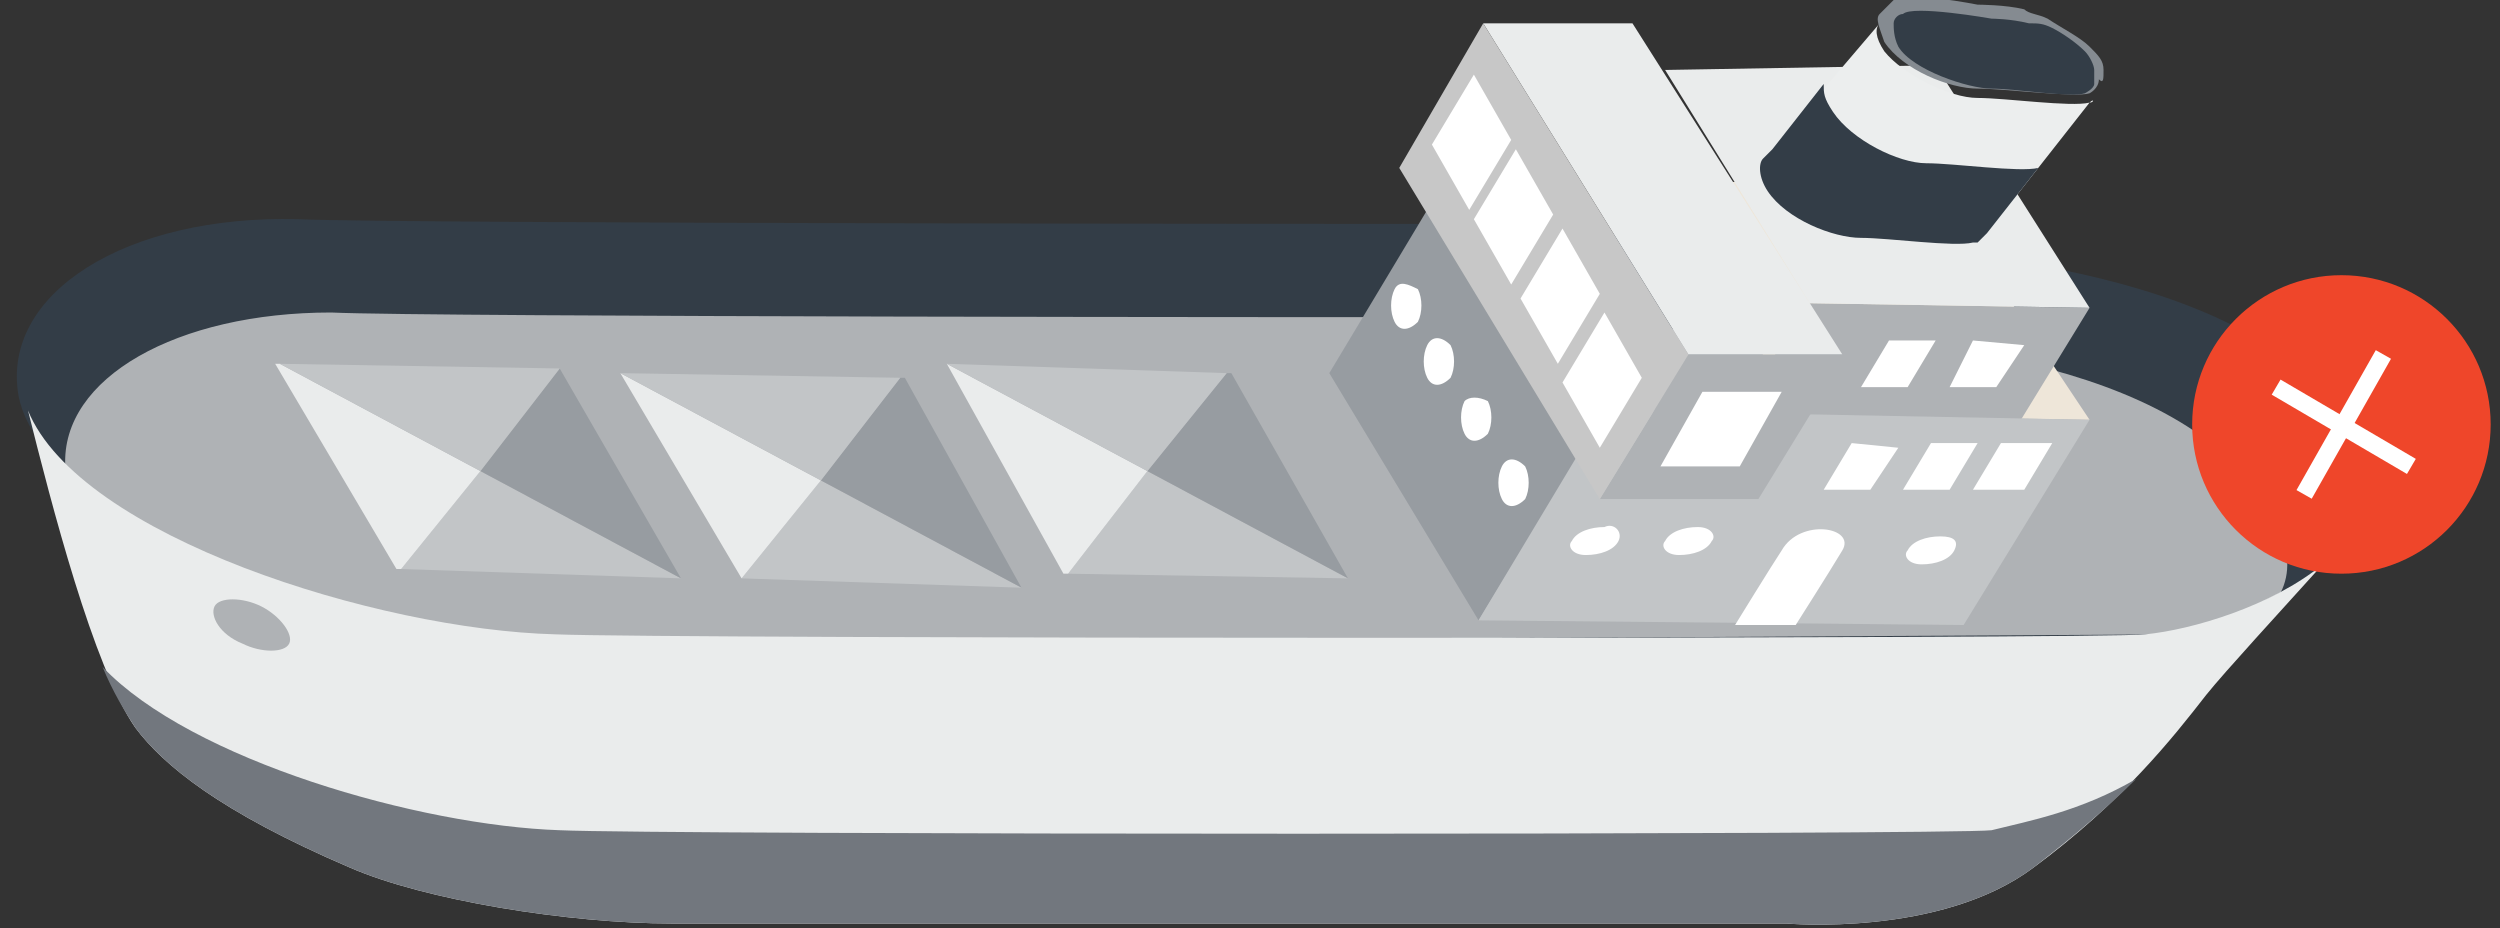 <?xml version="1.0" encoding="utf-8"?>
<!-- Generator: Adobe Illustrator 28.2.0, SVG Export Plug-In . SVG Version: 6.00 Build 0)  -->
<svg version="1.1" id="Layer_1" xmlns="http://www.w3.org/2000/svg" xmlns:xlink="http://www.w3.org/1999/xlink" x="0px" y="0px"
	 viewBox="0 0 53.6 19.9" style="enable-background:new 0 0 53.6 19.9;" xml:space="preserve">
<rect x="0" y="0" width="53.6" height="19.9" fill="#333333" stroke="none"/>
<style type="text/css">
	.st0{fill:#333D47;}
	.st1{fill:#AFB2B5;}
	.st2{fill:#EAECEC;}
	.st3{fill:#72777E;}
	.st4{fill:#979CA1;}
	.st5{fill:#EEE6D9;}
	.st6{fill:#C2C5C7;}
	.st7{fill:#C7C7C7;}
	.st8{fill:#FFFFFF;}
	.st9{fill:#858B91;}
	.st10{fill:#ECEEEE;}
	.st11{fill:#EF462A;}
	.st12{fill:none;stroke:#FFFFFF;stroke-width:0.375;stroke-linejoin:round;stroke-miterlimit:10;}
</style>
<g>
	<g>
		<g>
			<path class="st0" d="M30.5,4.8c0,0-21.8,0-24.1-0.1c-3.7-0.1-6.4,1.6-6,3.8c0.6,2.9,7.7,5.1,11.6,5.3c2.3,0.1,34.6-0.1,34.6-0.1
				s5.3-1.4,4-4.2c-1.7-3.5-8-4.2-12.2-4.3C34.1,5,30.5,4.8,30.5,4.8z"/>
			<path class="st1" d="M12.1,13.7c2.3,0.1,34.6-0.1,34.6-0.1s1.1-0.3,2.2-0.9c0.2-0.4,0.2-0.9-0.1-1.5c-1.6-3.4-7.5-4-11.6-4.1
				c-4-0.1-7.4-0.3-7.4-0.3S9.2,6.8,7.1,6.7C3.8,6.7,1.3,8.1,1.4,10C3.5,12.1,8.8,13.6,12.1,13.7z"/>
			<g>
				<path class="st2" d="M46,13.6c-0.7,0.1-31.7,0.1-34.1,0C8.1,13.5,1.7,11.5,0.6,8.8c0.5,2,1.4,5.5,2.3,6.8c0.6,0.8,1.8,1.8,4.6,3
					c1.6,0.7,4.7,1.2,6.9,1.2c2.2,0,23.9,0,23.9,0s3.3,0.3,5.3-1.2c1.9-1.4,3-2.8,3.7-3.7c0.4-0.5,1.6-1.8,2.5-2.8
					C48.7,13,47,13.5,46,13.6z"/>
			</g>
			<g>
				<path class="st3" d="M42.7,17.8c-0.8,0.1-28.6,0.1-30.7,0c-3-0.1-7.9-1.5-9.8-3.5c0.2,0.5,0.5,1,0.7,1.3c0.6,0.8,1.8,1.8,4.6,3
					c1.6,0.7,4.7,1.2,6.9,1.2c2.2,0,23.9,0,23.9,0s3.3,0.3,5.3-1.2c0.9-0.7,1.6-1.3,2.2-1.9C44.6,17.4,43.5,17.6,42.7,17.8z"/>
			</g>
		</g>
		<g>
			<g>
				<g>
					<polygon class="st4" points="31.7,13.3 28.5,8 31.2,3.5 34.4,8.9 					"/>
					<polygon class="st5" points="38.6,8.9 35.5,3.9 41.4,3.9 44.8,9 					"/>
					<polygon class="st1" points="42.9,9.7 36.9,9.6 38.7,6.5 44.8,6.6 					"/>
					<polygon class="st6" points="42.1,13.4 31.7,13.3 34.4,8.8 44.8,9 					"/>
					<polygon class="st2" points="36.2,7.6 31.8,0.5 35,0.5 39.5,7.6 					"/>
					<polygon class="st2" points="38.8,6.5 35.7,1.5 41.5,1.4 44.8,6.6 					"/>
					<polygon class="st1" points="37.7,10.7 34.3,10.7 36.2,7.6 39.6,7.6 					"/>
				</g>
				<polygon class="st7" points="34.3,10.7 30,3.6 31.8,0.5 36.2,7.6 				"/>
				<g>
					<polygon class="st8" points="31.5,4.5 30.7,3.1 31.6,1.6 32.4,3 					"/>
					<polygon class="st8" points="32.4,6.1 31.6,4.7 32.5,3.2 33.3,4.6 					"/>
					<polygon class="st8" points="33.4,7.8 32.6,6.4 33.5,4.9 34.3,6.3 					"/>
					<polygon class="st8" points="34.3,9.6 33.5,8.2 34.4,6.7 35.2,8.1 					"/>
				</g>
				<g>
					<polygon class="st8" points="37.3,10 35.6,10 36.5,8.4 38.2,8.4 					"/>
					<g>
						<polygon class="st8" points="43.4,10.5 42.3,10.5 42.9,9.5 44,9.5 						"/>
						<polygon class="st8" points="41.8,10.5 40.8,10.5 41.4,9.5 42.4,9.5 						"/>
						<polygon class="st8" points="42.8,8.3 41.8,8.3 42.3,7.3 43.4,7.4 						"/>
						<polygon class="st8" points="40.9,8.3 39.9,8.3 40.5,7.3 41.5,7.3 						"/>
						<polygon class="st8" points="40.1,10.5 39.1,10.5 39.7,9.5 40.7,9.6 						"/>
						<path class="st8" d="M38.5,13.4l-1.3,0c0,0,0.8-1.3,1-1.6c0.4-0.7,1.6-0.5,1.3,0C39.2,12.3,38.5,13.4,38.5,13.4z"/>
						<path class="st8" d="M34.7,11.6c-0.1,0.2-0.4,0.3-0.7,0.3c-0.3,0-0.4-0.2-0.3-0.3c0.1-0.2,0.4-0.3,0.7-0.3
							C34.6,11.2,34.8,11.4,34.7,11.6z"/>
						<path class="st8" d="M32.2,10c-0.1,0.2-0.1,0.5,0,0.7c0.1,0.2,0.3,0.2,0.5,0c0.1-0.2,0.1-0.5,0-0.7C32.5,9.8,32.3,9.8,32.2,10
							z"/>
						<path class="st8" d="M31.4,8.6c-0.1,0.2-0.1,0.5,0,0.7c0.1,0.2,0.3,0.2,0.5,0c0.1-0.2,0.1-0.5,0-0.7
							C31.7,8.5,31.5,8.5,31.4,8.6z"/>
						<path class="st8" d="M29.9,6.2c-0.1,0.2-0.1,0.5,0,0.7c0.1,0.2,0.3,0.2,0.5,0c0.1-0.2,0.1-0.5,0-0.7C30.2,6.1,30,6,29.9,6.2z"
							/>
						<path class="st8" d="M30.6,7.4c-0.1,0.2-0.1,0.5,0,0.7c0.1,0.2,0.3,0.2,0.5,0c0.1-0.2,0.1-0.5,0-0.7
							C30.9,7.2,30.7,7.2,30.6,7.4z"/>
						<path class="st8" d="M36.7,11.6c-0.1,0.2-0.4,0.3-0.7,0.3c-0.3,0-0.4-0.2-0.3-0.3c0.1-0.2,0.4-0.3,0.7-0.3
							C36.7,11.3,36.8,11.5,36.7,11.6z"/>
						<path class="st8" d="M41.9,11.8c-0.1,0.2-0.4,0.3-0.7,0.3c-0.3,0-0.4-0.2-0.3-0.3c0.1-0.2,0.4-0.3,0.7-0.3
							C41.9,11.5,42,11.6,41.9,11.8z"/>
					</g>
				</g>
			</g>
			<g>
				<path class="st9" d="M45.1,1.5c0-0.2-0.1-0.3-0.3-0.5c-0.2-0.2-0.6-0.4-0.9-0.6c-0.2-0.1-0.4-0.1-0.5-0.2c-0.4-0.1-1-0.1-1-0.1
					s-1.5-0.3-1.8-0.1c-0.1,0.1-0.3,0.3-0.3,0.3c-0.1,0.1,0,0.3,0.1,0.6c0.4,0.6,1.4,1,2,1c0.6,0,2.1,0.2,2.4,0.1c0,0,0,0,0,0
					c0,0,0.2-0.1,0.2-0.3C45.1,1.8,45.1,1.7,45.1,1.5z"/>
				<path class="st0" d="M44.9,1.5c0-0.1-0.1-0.3-0.2-0.4c-0.2-0.2-0.5-0.4-0.7-0.5c-0.2-0.1-0.3-0.1-0.5-0.1
					c-0.4-0.1-0.8-0.1-0.8-0.1S41,0.1,40.8,0.3c-0.1,0-0.2,0.1-0.2,0.2c0,0.1,0,0.3,0.1,0.5c0.3,0.5,1.5,0.9,2,0.9
					c0.5,0,1.7,0.2,2,0.1c0,0,0,0,0,0c0,0,0.2-0.1,0.2-0.2C44.9,1.7,44.9,1.6,44.9,1.5z"/>
				<path class="st10" d="M44.8,2.2c-0.4,0.1-1.8-0.1-2.4-0.1c-0.6,0-1.6-0.5-2-1c-0.2-0.3-0.2-0.5-0.1-0.6L38,3.2l-0.2,0.2
					c-0.1,0.1-0.1,0.4,0.1,0.7c0.4,0.6,1.4,1,2,1c0.6,0,2,0.2,2.4,0.1c0,0,0,0,0.1,0L42.6,5L44.8,2.2C44.9,2.1,44.9,2.2,44.8,2.2z"
					/>
				<path class="st0" d="M41.3,3.5c-0.6,0-1.6-0.5-2-1.1c-0.2-0.3-0.2-0.4-0.2-0.6L38,3.2l-0.2,0.2c-0.1,0.1-0.1,0.4,0.1,0.7
					c0.4,0.6,1.4,1,2,1c0.6,0,2,0.2,2.4,0.1c0,0,0,0,0.1,0L42.6,5l1.1-1.4c0,0,0,0,0,0C43.3,3.7,41.9,3.5,41.3,3.5z"/>
			</g>
		</g>
	</g>
	<g>
		<polygon class="st6" points="10.3,10.1 8.6,12.2 14.6,12.4 14.6,12.4 		"/>
		<polygon class="st4" points="14.6,12.4 12,7.9 12,7.9 10.3,10.1 		"/>
		<polygon class="st2" points="6,7.8 5.9,7.8 8.5,12.2 8.6,12.2 10.3,10.1 		"/>
		<polygon class="st6" points="12,7.9 6,7.8 10.3,10.1 		"/>
	</g>
	<g>
		<polygon class="st6" points="17.6,10.3 15.9,12.4 21.9,12.6 21.9,12.6 		"/>
		<polygon class="st4" points="21.9,12.6 19.4,8.1 19.3,8.1 17.6,10.3 		"/>
		<polygon class="st2" points="13.3,8 13.3,8 15.9,12.4 15.9,12.4 17.6,10.3 		"/>
		<polygon class="st6" points="19.3,8.1 13.3,8 17.6,10.3 		"/>
	</g>
	<g>
		<polygon class="st6" points="24.6,10.1 22.9,12.3 28.9,12.4 28.9,12.4 		"/>
		<polygon class="st4" points="28.9,12.4 26.4,8 26.3,8 24.6,10.1 		"/>
		<polygon class="st2" points="20.3,7.8 20.3,7.8 22.8,12.3 22.9,12.3 24.6,10.1 		"/>
		<polygon class="st6" points="26.3,8 20.3,7.8 24.6,10.1 		"/>
	</g>
	<path class="st1" d="M6.2,13.8c-0.1,0.2-0.6,0.2-1,0c-0.5-0.2-0.7-0.6-0.6-0.8c0.1-0.2,0.6-0.2,1,0C6,13.2,6.3,13.6,6.2,13.8z"/>
</g>
<g>
	<circle class="st11" cx="50.2" cy="9.1" r="3.2"/>
	<line class="st12" x1="51.7" y1="10" x2="48.8" y2="8.3"/>
	<line class="st12" x1="49.4" y1="10.6" x2="51.1" y2="7.6"/>
</g>
</svg>
